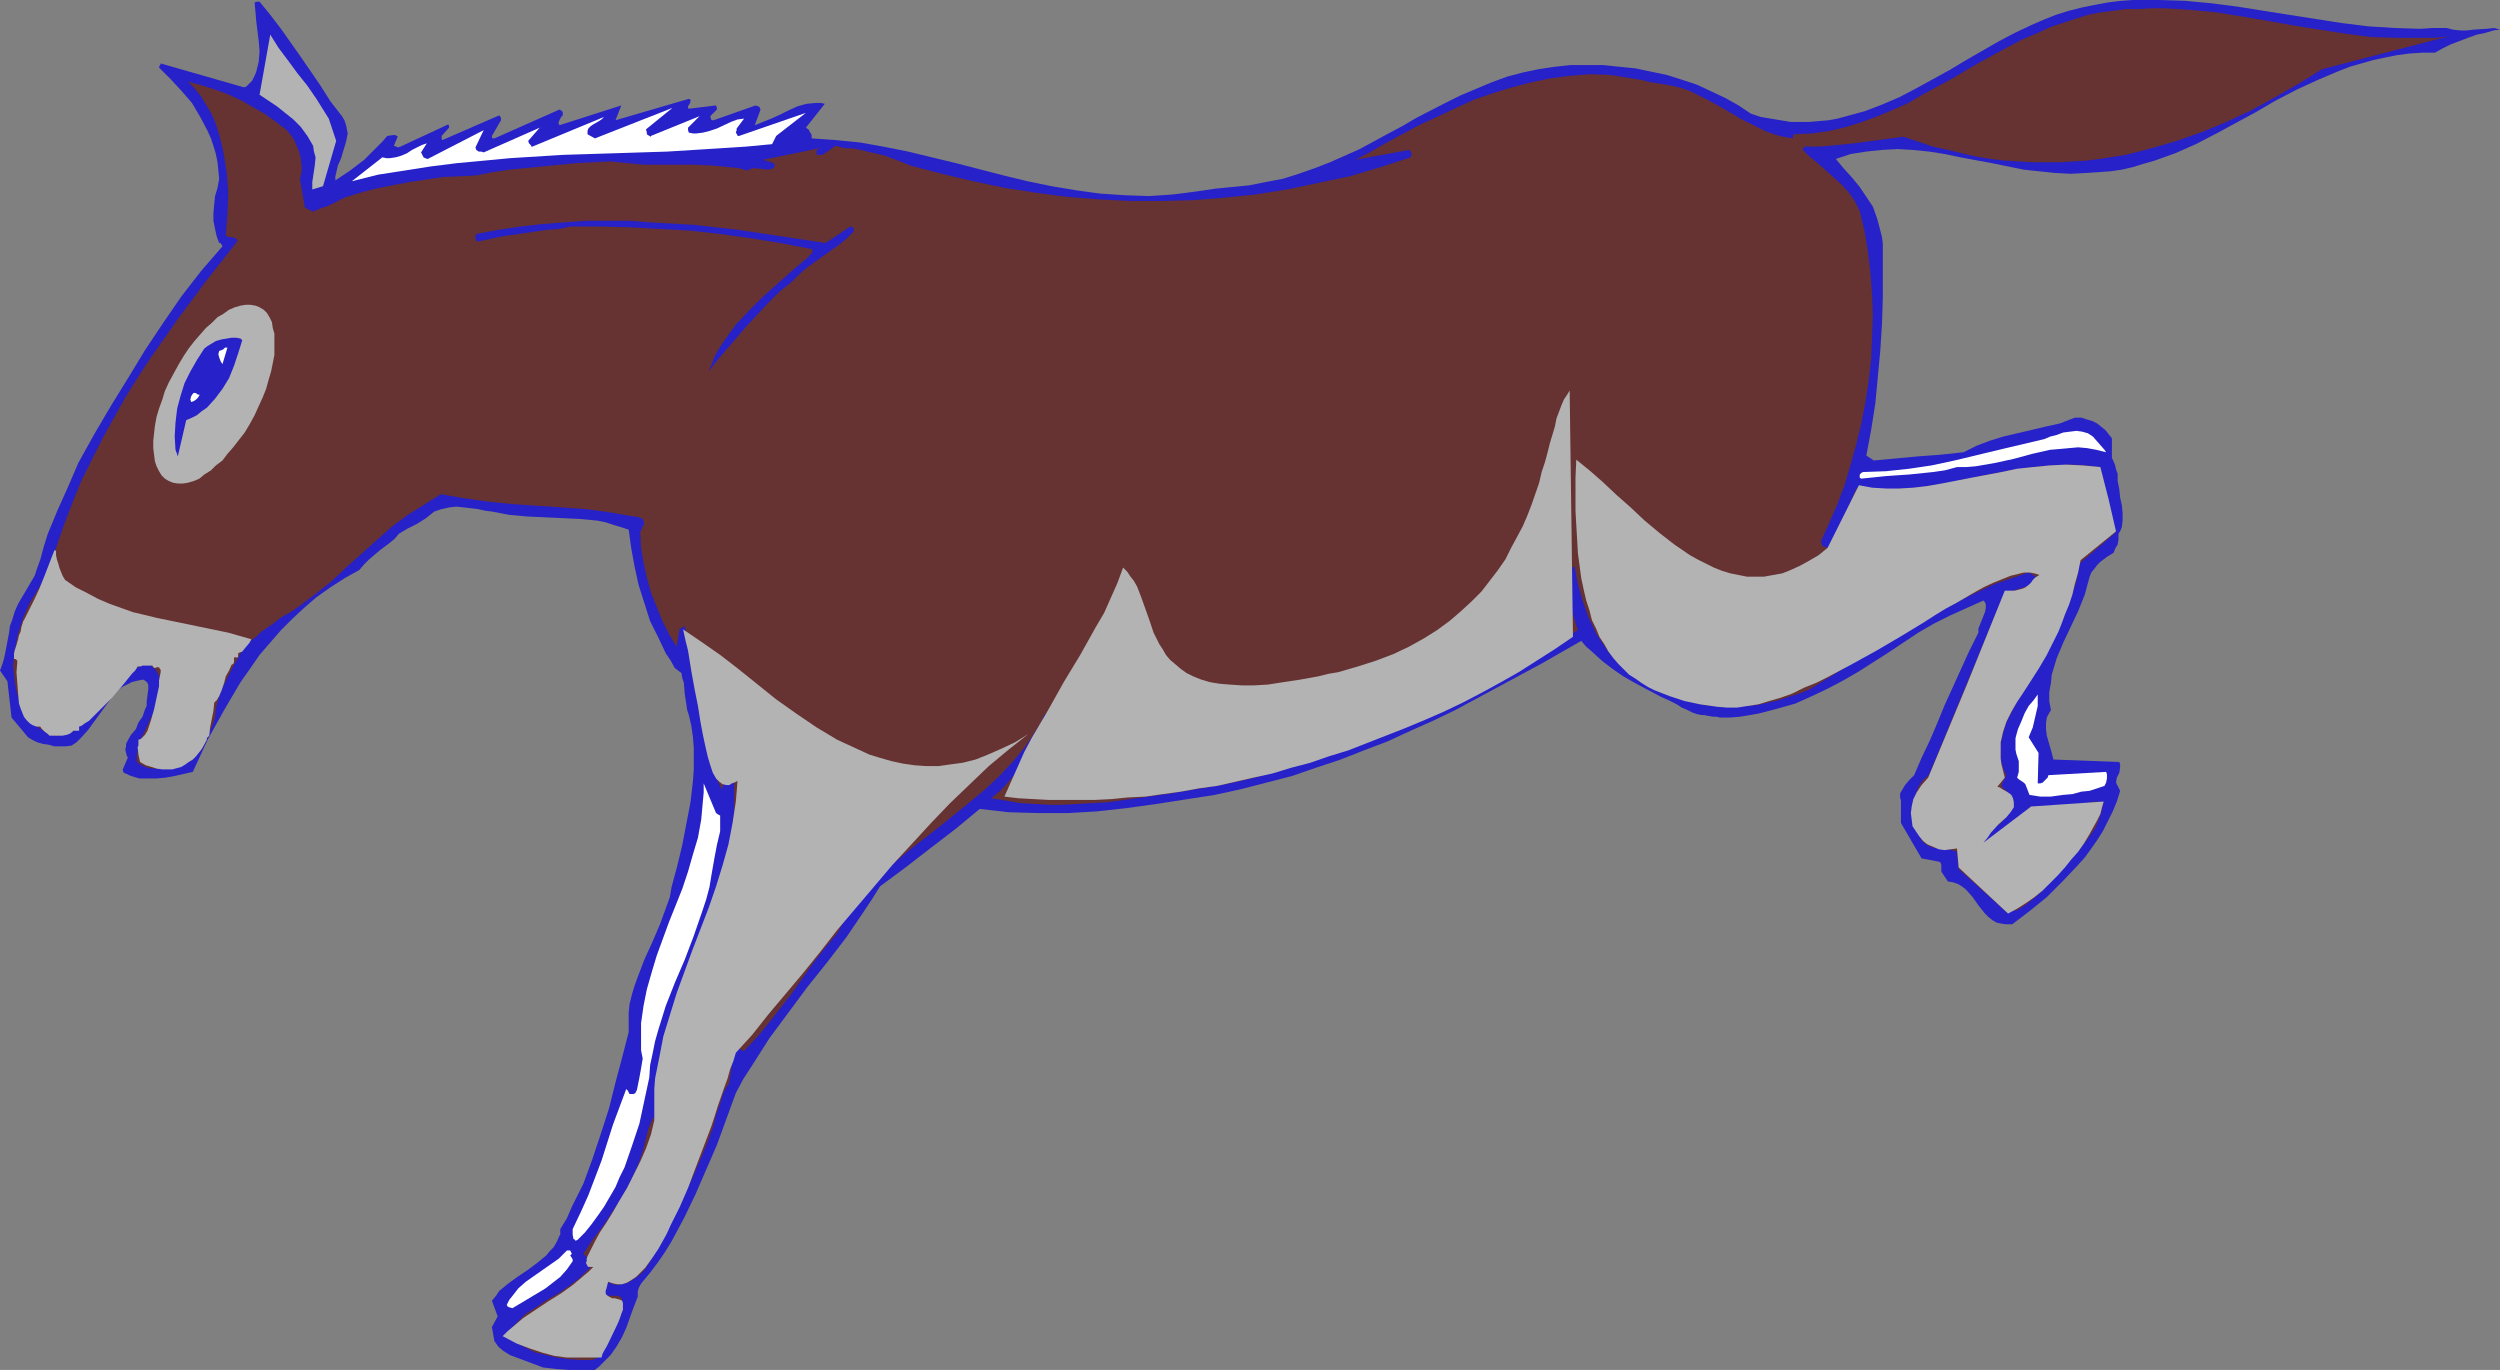 <?xml version="1.0" encoding="UTF-8" standalone="no"?>
<svg
   version="1.0"
   width="129.724mm"
   height="71.086mm"
   id="svg18"
   sodipodi:docname="Donkey 01.wmf"
   xmlns:inkscape="http://www.inkscape.org/namespaces/inkscape"
   xmlns:sodipodi="http://sodipodi.sourceforge.net/DTD/sodipodi-0.dtd"
   xmlns="http://www.w3.org/2000/svg"
   xmlns:svg="http://www.w3.org/2000/svg">
  <rect width="100%" height="100%" fill="#808080" stroke="none"/>
  <sodipodi:namedview
     id="namedview18"
     pagecolor="#ffffff"
     bordercolor="#000000"
     borderopacity="0.25"
     inkscape:showpageshadow="2"
     inkscape:pageopacity="0.0"
     inkscape:pagecheckerboard="0"
     inkscape:deskcolor="#d1d1d1"
     inkscape:document-units="mm" />
  <defs
     id="defs1">
    <pattern
       id="WMFhbasepattern"
       patternUnits="userSpaceOnUse"
       width="6"
       height="6"
       x="0"
       y="0" />
  </defs>
  <path
     style="fill:#2621c9;fill-opacity:1;fill-rule:evenodd;stroke:none"
     d="m 337.259,140.717 h 2.101 l 1.939,-0.162 1.939,-0.323 1.778,-0.323 3.717,-0.969 3.394,-0.969 3.232,-1.454 3.07,-1.454 3.07,-1.616 3.07,-1.777 5.818,-3.716 5.818,-3.877 3.07,-1.777 3.232,-1.616 3.232,-1.454 3.232,-1.454 0.323,0.323 0.162,0.485 v 0.646 l -0.162,0.808 -0.323,0.808 -0.646,1.616 -0.323,0.808 v 0.808 l -1.778,3.554 -1.616,3.554 -3.232,7.109 -1.454,3.554 -1.454,3.393 -1.616,3.393 -1.454,3.393 -0.97,0.969 -0.808,0.969 -0.485,0.808 -0.485,0.808 v 0.323 0.323 0.323 l 0.162,0.323 v 4.524 l 4.04,6.947 3.394,0.646 0.323,0.162 0.162,0.485 v 0.646 0.646 l 1.293,1.939 0.97,0.162 0.97,0.323 0.808,0.485 0.808,0.646 1.293,1.454 1.131,1.616 1.293,1.616 0.646,0.646 0.808,0.646 0.808,0.485 0.808,0.162 0.97,0.162 h 1.293 l 3.394,-2.585 3.394,-2.746 3.07,-3.07 2.909,-3.07 1.454,-1.616 1.293,-1.777 1.131,-1.616 1.131,-1.777 0.97,-1.939 0.97,-1.939 0.808,-1.939 0.646,-2.1 -0.808,-1.616 0.162,-0.969 0.485,-0.969 0.162,-1.131 v -0.485 l -0.162,-0.485 -12.928,-0.485 -0.323,-1.292 -0.646,-2.262 -0.323,-1.131 -0.162,-1.292 v -1.131 l 0.162,-1.131 0.323,-0.646 0.485,-0.808 -0.323,-1.777 v -1.777 l 0.323,-1.777 0.162,-1.616 0.485,-1.616 0.485,-1.616 1.293,-3.07 1.454,-3.07 1.454,-3.07 1.293,-3.231 0.485,-1.777 0.485,-1.777 0.323,-0.808 0.646,-0.808 0.485,-0.646 0.646,-0.646 0.646,-0.485 0.646,-0.485 1.293,-0.808 0.323,-0.808 0.485,-0.808 0.162,-0.969 v -1.131 l 0.323,-0.485 0.323,-0.808 0.162,-1.292 v -1.454 l -0.162,-1.616 -0.323,-1.454 -0.162,-1.616 -0.323,-1.616 v -1.454 l -0.323,-0.808 -0.162,-0.808 -0.323,-0.808 -0.323,-0.646 v -3.877 l -1.293,-1.616 -0.808,-0.646 -0.808,-0.646 -0.97,-0.485 -1.131,-0.323 -0.97,-0.323 h -1.293 l -2.909,1.131 -2.909,0.646 -2.747,0.646 -2.747,0.646 -2.747,0.646 -2.586,0.808 -2.586,0.969 -2.586,1.292 -4.525,0.485 -4.363,0.323 -8.726,0.808 -1.454,-0.969 0.97,-5.17 0.808,-5.17 0.485,-5.17 0.485,-5.17 0.323,-5.17 0.162,-5.17 v -5.17 -5.331 l -0.162,-1.292 -0.323,-1.292 -0.646,-2.423 -0.808,-2.262 -1.293,-1.939 -1.293,-1.939 -1.454,-1.777 -1.616,-1.777 -1.616,-1.939 2.909,-0.969 3.07,-0.485 3.07,-0.323 3.07,-0.162 2.909,0.162 3.232,0.323 3.07,0.485 3.07,0.646 6.141,1.131 6.302,1.292 3.07,0.323 3.07,0.323 3.07,0.162 3.07,-0.162 2.424,-0.162 2.262,-0.162 2.262,-0.323 2.101,-0.485 2.101,-0.646 2.262,-0.646 4.04,-1.454 4.04,-1.777 4.04,-2.1 7.757,-4.2 3.878,-2.262 4.04,-2.1 4.202,-1.939 4.202,-1.777 2.101,-0.808 2.262,-0.646 2.262,-0.646 2.262,-0.485 2.424,-0.485 2.424,-0.323 2.424,-0.162 h 2.586 l 1.454,-0.808 1.616,-0.808 3.394,-1.292 1.778,-0.646 1.616,-0.323 1.616,-0.485 1.293,-0.162 -1.131,-0.323 -1.454,0.162 -2.586,0.162 -1.293,0.162 h -1.293 l -1.454,-0.162 -1.293,-0.323 h -2.586 l -2.586,0.162 -5.01,-0.162 -5.171,-0.323 -5.171,-0.646 L 448.924,2.908 438.743,1.292 433.734,0.646 428.563,0.162 423.553,0 h -5.171 l -2.424,0.162 -2.586,0.323 -2.586,0.485 -2.424,0.485 -2.586,0.646 -2.586,0.808 -2.424,0.969 -2.586,1.131 -3.07,1.454 -3.07,1.616 -6.464,3.716 -3.232,1.939 -3.232,1.777 -3.232,1.777 -3.394,1.777 -3.394,1.454 -3.394,1.292 -3.555,0.969 -1.778,0.485 -1.778,0.323 -1.939,0.162 -1.778,0.162 h -1.778 -1.939 l -1.939,-0.323 -1.939,-0.323 -1.939,-0.323 -1.939,-0.646 -2.424,-1.616 -2.586,-1.454 -2.747,-1.292 -2.747,-1.292 -2.909,-0.969 -3.07,-0.969 -3.07,-0.646 -3.07,-0.646 -3.232,-0.323 -3.07,-0.323 h -3.232 -3.232 l -3.07,0.323 -3.232,0.485 -3.07,0.646 -3.07,0.808 -3.07,1.131 -3.07,1.292 -3.07,1.292 -2.909,1.454 -5.656,2.908 -2.747,1.616 -2.747,1.454 -5.656,3.07 -2.909,1.292 -2.909,1.292 -2.909,1.131 -3.232,1.131 -3.07,0.969 -3.394,0.646 -3.232,0.646 -6.626,0.646 -3.232,0.485 -2.424,0.323 -2.586,0.323 -2.262,0.162 -2.586,0.162 -4.686,-0.162 -4.848,-0.323 -4.686,-0.646 -4.848,-0.808 -4.686,-0.969 -4.686,-1.131 -9.373,-2.423 -9.373,-2.262 -4.848,-0.969 -4.525,-0.808 -4.848,-0.485 -4.686,-0.323 v -0.323 -0.323 l -0.162,-0.323 -0.323,-0.485 v -0.162 l -0.162,-0.162 -0.485,-0.323 3.717,-4.685 -0.808,-0.162 h -0.97 l -1.778,0.162 -1.778,0.485 -1.778,0.808 -1.616,0.808 -1.778,0.808 -1.616,0.646 -1.616,0.646 1.131,-3.07 -0.162,-0.323 v -0.162 l -0.323,-0.162 -0.485,-0.162 -8.242,2.908 h -0.323 l -0.162,-0.162 -0.162,-0.646 1.293,-1.292 v -0.323 l -0.162,-0.485 -5.333,0.646 -0.162,-0.162 v -0.323 l 0.323,-0.485 0.162,-0.485 v -0.323 l -0.323,-0.162 -14.382,4.2 1.131,-2.908 -12.12,3.877 -0.162,-0.323 V 23.911 l 0.323,-0.646 0.162,-0.323 0.323,-0.323 v -0.162 -0.485 0 l -0.162,-0.162 -0.162,-0.162 -0.323,-0.162 -12.766,5.655 h -0.323 l -0.162,-0.162 v -0.162 -0.162 l 1.778,-3.07 v -0.162 -0.323 l -0.323,-0.485 -11.15,4.847 v 0 l -0.162,-0.162 v -0.485 -0.162 l 1.454,-1.616 v -0.323 l -0.162,-0.323 -9.373,4.362 -0.485,0.162 -0.323,-0.162 -0.485,-0.162 0.808,-1.939 v 0.162 l -0.485,-0.323 h -0.485 l -1.131,0.162 -0.97,1.131 -1.131,1.131 -2.424,2.423 -2.747,2.1 -1.454,0.969 -1.454,0.969 v -0.808 l 0.162,-0.646 0.323,-1.454 0.646,-1.454 0.485,-1.616 0.485,-1.616 0.162,-0.808 0.162,-0.808 -0.162,-0.808 -0.162,-0.808 -0.323,-0.969 -0.485,-0.808 L 64.802,19.872 62.862,16.802 58.984,11.147 55.106,5.655 53.005,2.908 50.904,0.323 h -0.485 l -0.485,0.162 0.162,1.777 0.162,1.939 0.485,3.877 0.162,1.939 -0.162,2.1 -0.485,1.939 -0.323,0.808 -0.485,0.969 -0.485,0.485 -0.323,0.323 -0.323,0.323 -0.485,0.162 -16.322,-4.685 v 0.162 l -0.162,0.162 -0.162,0.485 2.262,2.262 2.101,2.262 2.101,2.423 1.616,2.746 1.454,2.746 0.646,1.454 0.485,1.454 0.485,1.616 0.323,1.616 0.162,1.616 0.162,1.616 -0.323,1.777 -0.485,1.616 -0.162,1.616 -0.162,1.777 v 1.454 l 0.323,1.616 0.323,1.454 0.485,1.292 h 0.323 v 0.162 l 0.162,0.162 0.162,0.323 -4.202,4.847 -3.878,5.008 -3.555,5.17 -3.555,5.331 -3.232,5.331 -3.394,5.493 -3.232,5.493 -3.232,5.816 -1.939,4.524 -2.101,4.685 -1.939,4.685 -0.808,2.585 -0.646,2.423 -0.646,1.777 -0.485,1.454 -1.616,2.746 -1.616,2.746 -0.646,1.454 -0.485,1.616 -0.485,1.292 -0.162,1.292 -0.485,2.585 -0.485,2.423 -0.323,1.131 L 0,131.508 l 1.454,2.1 0.808,7.109 3.232,3.877 0.808,0.485 0.97,0.485 1.131,0.323 1.131,0.162 1.131,0.323 h 1.131 1.131 l 1.131,-0.162 0.97,-0.646 0.808,-0.808 1.454,-1.616 1.293,-1.777 1.293,-1.777 1.293,-1.777 1.293,-1.777 0.646,-0.646 0.808,-0.646 0.97,-0.485 0.97,-0.485 1.293,-0.323 0.97,-0.162 0.485,0.323 0.323,0.323 0.162,0.485 v 0.646 l -0.162,1.292 -0.162,1.292 v 0.808 l -0.323,0.646 -0.485,1.454 -0.808,1.131 -0.485,1.292 -0.97,1.131 -0.646,1.131 -0.323,0.646 v 0.485 l -0.162,0.646 0.162,0.646 0.162,0.646 0.162,0.162 v 0.162 l -0.97,2.262 v 0.162 l 0.162,0.485 1.454,0.646 1.616,0.485 h 1.616 1.778 l 1.778,-0.162 1.778,-0.323 3.555,-0.808 2.909,-6.301 1.616,-2.908 1.616,-2.908 1.616,-2.746 1.616,-2.746 1.939,-2.746 1.778,-2.585 2.101,-2.423 2.101,-2.423 2.262,-2.262 2.262,-2.1 2.424,-2.1 2.747,-1.939 2.747,-1.777 2.909,-1.616 0.97,-1.131 0.97,-0.969 2.101,-1.777 1.939,-1.454 0.97,-0.808 0.808,-0.969 1.616,-0.969 1.939,-0.969 1.778,-1.131 1.616,-1.292 1.454,-0.485 1.454,-0.323 1.454,-0.162 1.454,0.162 2.747,0.323 1.454,0.323 1.293,0.162 3.394,0.646 3.555,0.323 3.555,0.162 3.394,0.162 3.394,0.162 3.394,0.323 1.616,0.323 1.454,0.485 1.616,0.485 1.454,0.485 0.485,3.554 0.646,3.554 0.808,3.716 1.131,3.554 1.131,3.554 1.616,3.231 1.454,3.07 0.97,1.454 0.808,1.454 0.646,0.485 0.646,0.485 0.162,0.969 0.323,0.969 0.162,2.1 0.323,2.1 0.162,1.131 0.323,0.969 0.485,2.1 0.323,2.262 0.162,2.1 v 2.1 2.1 l -0.162,2.262 -0.485,4.2 -0.808,4.2 -0.808,4.2 -0.97,4.039 -1.131,4.2 -0.323,1.939 -0.646,1.777 -1.293,3.554 -1.454,3.393 -1.616,3.554 -1.293,3.393 -0.646,1.777 -0.485,1.616 -0.485,1.939 -0.162,1.777 v 1.939 1.777 l -1.293,5.008 -1.293,4.847 -1.293,5.17 -1.616,5.008 -1.616,4.847 -1.778,4.847 -2.262,4.524 -0.97,2.262 -1.293,2.1 v 0.808 0.323 l -0.162,0.162 -0.485,1.131 -0.646,1.131 -0.808,0.808 -0.646,0.808 -1.778,1.454 -1.939,1.454 -1.939,1.292 -1.778,1.292 -1.778,1.454 -0.646,0.969 -0.808,0.969 v 0 l 1.131,3.07 -1.131,2.1 0.485,2.746 0.808,1.131 0.97,0.808 1.293,0.808 1.293,0.485 2.586,0.969 2.586,0.969 2.747,0.323 2.424,0.162 h 5.01 l 0.808,-0.646 0.808,-0.808 1.454,-1.454 1.131,-1.616 1.131,-1.939 0.808,-1.777 1.454,-4.039 0.808,-2.1 v -0.969 l 0.162,-0.646 0.323,-0.646 0.323,-0.485 1.616,-1.939 1.454,-1.939 1.454,-2.1 1.293,-2.1 2.424,-4.524 2.262,-4.685 2.101,-4.847 2.101,-4.847 3.717,-10.178 1.454,-2.746 1.778,-2.746 3.394,-5.331 3.717,-5.008 3.717,-5.008 3.878,-4.847 3.717,-4.847 3.394,-5.008 1.616,-2.423 1.616,-2.585 5.01,-3.716 5.01,-3.877 4.848,-3.716 4.686,-3.877 2.909,0.323 2.747,0.323 5.818,0.162 h 5.818 l 5.656,-0.323 5.818,-0.646 5.818,-0.808 11.474,-1.777 5.171,-1.131 5.01,-1.292 5.01,-1.292 4.686,-1.616 4.848,-1.616 4.525,-1.777 4.686,-1.777 4.525,-2.1 4.363,-1.939 4.363,-2.1 8.403,-4.524 8.403,-4.524 7.918,-4.524 0.97,1.131 1.131,0.969 1.939,1.777 2.101,1.616 2.101,1.454 2.262,1.292 2.424,1.292 2.747,1.454 1.454,0.646 1.616,0.808 0.97,0.646 0.808,0.323 0.646,0.323 0.646,0.323 0.485,0.162 0.485,0.162 0.808,0.162 h 0.485 l 0.808,0.162 0.97,0.162 h 0.646 z"
     id="path1" />
  <path
     style="fill:#663232;fill-opacity:1;fill-rule:evenodd;stroke:none"
     d="m 480.275,7.109 -2.586,0.323 h -2.424 -5.01 l -5.171,-0.162 -5.01,-0.646 -5.171,-0.808 -5.01,-0.808 L 439.713,3.231 434.704,2.423 429.532,1.939 424.523,1.616 h -2.586 l -2.424,0.162 h -2.586 l -2.424,0.323 -2.586,0.323 -2.424,0.485 -2.586,0.808 -2.424,0.808 -2.424,0.808 -2.424,1.131 -3.07,1.292 -2.747,1.454 -5.656,3.07 -5.494,3.231 -5.656,3.07 -2.747,1.616 -2.909,1.292 -3.07,1.292 -3.07,1.131 -3.07,0.969 -3.394,0.808 -3.394,0.485 -3.555,0.162 -0.162,0.323 v 0.485 l -1.939,-0.323 -1.778,-0.485 -1.778,-0.646 -1.616,-0.808 -3.232,-1.616 -3.232,-1.939 -3.232,-1.777 -3.232,-1.616 -1.778,-0.646 -1.939,-0.485 -1.939,-0.323 -2.101,-0.323 -1.939,-0.485 -2.101,-0.323 -1.939,-0.323 -2.101,-0.323 -3.878,-0.162 -3.878,0.323 -3.878,0.485 -3.878,0.808 -3.717,0.969 -3.717,1.131 -3.717,1.292 -3.555,1.616 -3.394,1.616 -3.555,1.616 -6.626,3.554 -3.07,1.777 -3.07,1.616 10.504,-1.939 0.323,0.323 0.162,0.323 v 0.323 l -0.162,0.485 -5.979,1.939 -5.979,1.777 -6.141,1.292 -6.141,1.292 -6.141,0.969 -6.141,0.646 -6.141,0.485 -6.141,0.162 h -6.302 l -6.141,-0.323 -6.141,-0.485 -6.141,-0.808 -6.141,-0.969 -6.141,-1.292 -6.141,-1.454 -6.141,-1.616 -2.424,-0.969 -2.586,-0.969 -2.747,-0.646 -2.747,-0.646 -1.131,-0.162 h -0.97 l -0.97,-0.162 -0.97,-0.323 -0.485,0.162 -0.323,0.323 -0.97,0.646 -0.485,0.323 -0.485,0.323 h -0.485 -0.646 v -0.969 l 0.323,-0.162 0.323,-0.162 0.646,-0.162 -11.797,2.423 2.101,0.646 0.162,0.323 v 0.162 l -0.162,0.485 -0.485,0.162 -0.646,0.162 -1.293,-0.162 -1.454,-0.162 -0.646,0.162 -0.646,0.323 -1.778,-0.485 -1.616,-0.162 -3.394,-0.323 -3.394,-0.162 h -3.232 -3.394 -3.394 l -3.394,-0.323 -3.232,-0.323 -6.626,0.323 -6.626,0.646 -6.626,0.646 -3.232,0.485 -3.232,0.646 -3.232,0.162 -3.394,0.162 -3.232,0.485 -3.232,0.485 -3.394,0.646 -3.232,0.646 -3.07,0.808 -3.07,0.969 -1.616,0.808 -1.616,0.808 -1.454,0.485 -0.808,0.323 -0.646,0.323 -1.616,-0.808 -0.97,-5.655 0.323,-1.292 v -1.292 l -0.162,-1.454 -0.323,-1.292 -0.485,-1.131 -0.485,-1.131 -0.646,-0.969 -0.808,-0.969 -2.101,-1.616 -2.262,-1.616 -2.262,-1.292 -2.262,-1.292 -2.424,-1.131 -2.586,-0.969 -2.586,-0.808 -2.909,-0.808 1.293,1.292 1.293,1.616 0.97,1.616 0.97,1.616 0.808,1.777 0.646,1.939 0.485,1.777 0.485,2.1 0.323,1.939 0.323,2.1 0.162,1.939 0.162,2.1 -0.162,4.2 -0.323,4.2 0.162,0.162 h 0.162 l 0.323,0.162 h 0.646 l 0.485,0.162 h 0.162 l 0.162,0.162 0.162,0.485 -5.979,7.593 -5.656,7.593 -2.586,3.716 -2.747,3.877 -2.424,3.716 -2.424,3.877 -2.262,4.039 -2.262,4.039 -2.101,4.2 -2.101,4.2 -1.778,4.362 -1.778,4.685 -1.616,4.685 -1.616,4.847 -1.616,2.585 -1.778,2.908 -1.293,2.908 -0.485,1.616 -0.485,1.454 -0.323,1.616 -0.323,1.616 -0.162,1.454 -0.162,1.616 0.162,1.616 0.162,1.616 0.323,1.777 0.485,1.616 0.323,1.292 0.485,1.131 0.646,0.969 0.808,0.969 0.808,0.646 0.97,0.646 0.97,0.646 0.97,0.646 1.454,0.162 1.454,-0.162 1.293,-0.485 0.646,-0.323 0.485,-0.323 1.293,-2.262 0.808,-0.646 0.485,-0.808 0.646,-0.969 0.485,-1.131 0.97,-0.969 0.97,-0.969 2.262,-1.939 1.293,-0.969 1.293,-0.808 1.454,-0.646 1.616,-0.646 0.97,0.323 0.646,0.485 0.485,0.646 0.485,0.808 0.162,1.131 0.162,1.131 -0.162,1.131 -0.162,1.131 -0.323,1.131 -0.485,0.969 -0.97,2.1 -0.97,2.1 -0.97,1.939 -0.323,1.131 -0.162,0.969 -0.162,0.969 v 1.131 l 0.97,0.646 1.131,0.485 1.131,0.162 h 1.131 l 1.293,-0.162 1.293,-0.162 1.131,-0.162 1.131,-0.323 1.293,-0.646 0.97,-0.969 0.97,-0.969 0.808,-1.292 0.485,-1.292 1.131,-2.585 0.485,-1.454 0.162,-1.777 0.485,-1.777 0.485,-1.616 0.808,-1.616 1.454,-2.908 1.616,-2.908 0.97,-1.292 0.97,-1.131 1.131,-0.808 0.97,-0.969 2.101,-1.454 1.939,-1.454 1.778,-0.969 1.616,-1.131 3.232,-2.423 3.07,-2.423 2.909,-2.746 6.141,-5.493 2.909,-2.585 3.07,-2.262 6.464,-4.039 4.686,0.808 4.686,0.646 4.686,0.485 4.848,0.323 9.534,0.646 4.686,0.646 4.686,0.808 h 0.485 l 0.485,0.162 0.485,0.162 0.323,0.162 0.162,0.323 0.162,0.485 -0.808,1.777 0.162,3.07 0.485,2.908 0.646,2.908 0.808,2.908 1.131,2.908 1.131,2.746 1.293,2.585 1.454,2.423 0.646,-3.554 0.485,-0.162 0.485,-0.323 0.808,3.716 0.646,3.877 0.646,4.039 0.323,2.1 0.323,2.1 0.646,4.2 0.97,4.039 0.485,1.939 0.808,2.1 0.646,1.939 0.97,1.939 0.162,-0.162 v -0.485 l 0.162,-0.323 0.323,-0.323 0.162,-0.162 0.485,-0.162 0.485,-0.162 0.646,0.162 v 2.908 2.908 l -0.323,2.908 -0.323,2.908 -0.485,3.07 -0.646,2.908 -0.808,2.908 -0.808,2.908 -1.778,5.816 -2.101,5.655 -2.101,5.493 -2.262,5.493 -0.485,1.292 -0.323,1.292 -0.323,1.454 -0.162,1.292 -0.323,2.746 v 5.493 2.585 l -0.162,1.454 -0.323,1.292 -0.323,1.292 -0.485,1.292 -0.323,0.162 h -0.485 l -0.162,-0.162 -0.162,-0.162 v -0.323 -0.485 l -0.162,-0.485 -0.97,2.262 -0.485,1.939 -0.485,1.939 -0.485,1.616 -0.646,1.777 -1.454,3.231 -1.616,2.908 -1.778,2.746 -1.778,2.746 -2.101,2.746 -1.939,2.908 1.293,1.292 0.162,0.485 -0.162,0.323 v 0.646 l -0.323,0.323 -0.808,0.808 -0.97,0.969 -1.939,1.454 -2.101,1.454 -2.262,1.292 -2.101,1.454 -2.101,1.292 -1.778,1.777 -0.808,0.808 -0.808,0.969 v 0.646 0.323 l 1.454,1.131 1.939,0.969 1.939,0.969 2.101,0.485 2.101,0.485 2.262,0.323 2.262,0.162 h 2.262 l 0.646,-0.162 0.323,-0.162 0.323,-0.323 0.323,-0.323 1.616,-2.585 1.293,-2.585 0.646,-1.454 0.485,-1.454 0.162,-1.454 0.162,-1.616 -0.485,-0.323 -0.485,-0.162 h -1.616 -0.485 l -0.485,-0.323 -0.323,-0.485 v -0.162 l -0.162,-0.162 v -0.485 l 0.323,-0.646 0.323,-0.323 0.323,-0.162 1.778,0.646 1.131,-0.162 0.97,-0.162 0.97,-0.485 0.97,-0.646 0.808,-0.646 0.808,-0.808 0.646,-0.969 0.646,-0.969 3.232,-6.462 3.232,-6.301 1.616,-3.231 1.454,-3.393 1.454,-3.393 1.293,-3.554 0.485,-2.1 0.808,-2.262 0.646,-2.1 0.485,-0.969 0.646,-0.969 0.97,-6.301 0.162,-0.323 0.646,-0.162 h 0.323 l 0.162,0.162 0.162,0.162 0.485,0.162 2.586,-2.746 2.262,-2.746 2.262,-2.908 2.262,-2.908 4.363,-6.139 2.262,-2.908 2.424,-2.908 0.808,-1.616 0.97,-1.616 0.97,-1.454 1.131,-1.292 2.262,-2.746 2.424,-2.585 2.747,-2.585 2.909,-2.423 5.818,-4.524 5.979,-4.847 2.909,-2.423 2.747,-2.585 2.586,-2.746 2.424,-2.908 0.97,-1.454 2.101,-3.231 0.808,-1.777 v 0 h 0.162 l 0.323,0.323 0.162,0.323 v 0 h -0.162 l -2.262,4.2 -2.262,4.2 -1.293,2.1 -1.616,1.939 -1.616,1.777 -1.939,1.616 2.909,0.485 2.747,0.485 2.747,0.162 2.909,0.162 h 2.909 l 2.747,-0.162 5.818,-0.323 5.818,-0.808 5.818,-0.808 5.818,-0.969 5.818,-0.969 5.01,-1.131 4.848,-1.292 4.848,-1.454 4.686,-1.616 4.686,-1.616 4.525,-1.616 4.363,-1.939 4.363,-1.939 4.363,-1.939 4.04,-2.1 4.202,-2.1 3.878,-2.262 4.04,-2.262 3.878,-2.262 3.717,-2.423 3.555,-2.262 -0.97,-3.07 -0.646,-2.908 -0.323,-1.616 v -1.616 l 0.162,-1.454 0.162,-1.454 0.323,-0.162 0.646,-0.162 0.646,3.393 0.97,3.393 1.131,3.231 0.808,1.616 0.646,1.454 0.97,1.454 0.97,1.454 0.97,1.292 1.131,1.292 1.293,1.131 1.293,1.131 1.616,0.808 1.616,0.969 1.616,0.969 1.939,0.969 1.778,0.969 1.939,0.646 2.101,0.485 1.939,0.485 2.101,0.162 2.101,0.162 h 2.101 l 2.101,-0.162 2.101,-0.162 2.101,-0.485 2.101,-0.485 1.939,-0.646 2.101,-0.646 1.939,-0.808 4.525,-2.746 4.363,-2.746 8.888,-5.493 4.525,-2.585 4.525,-2.423 4.686,-2.423 4.848,-2.262 6.626,-2.262 1.616,0.969 -0.162,0.485 -0.323,0.485 -0.485,0.323 -0.646,0.323 -4.848,1.616 -14.706,35.543 -1.131,0.969 -0.808,1.131 -0.485,1.131 -0.323,1.454 -0.162,1.454 v 1.454 l 0.323,1.616 0.323,1.616 0.323,0.485 0.162,0.485 0.162,0.485 0.162,0.485 0.646,0.646 0.808,0.485 0.808,0.323 0.97,0.162 0.808,0.162 h 1.131 l 0.808,0.162 0.97,0.323 0.323,3.393 9.373,8.401 2.101,-0.323 1.778,-1.131 1.616,-1.292 1.616,-1.454 1.293,-1.616 1.454,-1.616 1.454,-1.616 3.07,-3.231 1.616,-2.1 1.454,-2.1 0.485,-1.131 0.485,-1.292 0.323,-1.292 0.323,-1.292 -1.616,-0.162 -1.616,0.323 -1.778,0.323 -1.778,0.323 -1.939,0.323 -1.939,0.162 h -1.778 l -0.97,-0.162 -0.808,-0.323 -8.888,7.916 -0.485,-0.162 -0.162,-0.162 -0.323,-0.162 v 0 -0.323 -0.485 l 0.646,-0.969 0.97,-0.646 0.97,-0.808 0.485,-0.323 0.485,-0.323 0.97,-0.969 0.808,-0.969 0.646,-1.131 0.162,-0.646 0.162,-0.646 -0.162,-0.808 -0.162,-0.485 -0.485,-0.485 -0.485,-0.485 -0.646,-0.485 -0.162,-0.323 -0.162,-0.323 0.97,-1.939 -0.485,-0.969 -0.323,-0.969 -0.323,-1.131 v -2.1 -0.969 l 0.485,-2.1 0.646,-2.1 0.97,-1.939 0.97,-1.939 1.131,-1.777 3.555,-5.978 1.778,-3.07 1.454,-3.07 1.454,-3.07 1.293,-3.393 1.131,-3.393 0.646,-3.554 6.949,-5.978 -2.909,-12.925 -2.909,-0.323 -2.909,-0.162 -2.909,0.162 -2.909,0.162 -2.909,0.323 -3.07,0.485 -5.979,1.131 -5.979,1.292 -6.141,0.969 -2.909,0.162 -3.07,0.323 h -3.07 l -3.07,-0.323 -4.848,11.309 -0.323,0.162 -0.646,0.162 -0.323,-0.162 -0.485,-0.162 -0.162,-0.323 -0.162,-0.646 1.616,-3.554 1.616,-3.716 1.454,-3.877 1.131,-3.877 1.131,-4.039 0.97,-4.039 0.808,-4.2 0.646,-4.2 0.485,-4.362 0.162,-4.2 0.162,-4.2 -0.162,-4.2 -0.323,-4.2 -0.485,-4.039 -0.646,-4.039 -0.97,-4.039 -0.485,-0.969 -0.485,-0.969 -1.131,-1.616 -1.454,-1.616 -1.616,-1.454 -1.616,-1.454 -1.454,-1.292 -1.616,-1.292 -1.293,-1.292 V 29.08 l 0.323,-0.323 h 2.586 l 2.262,-0.162 4.848,-0.485 9.696,-1.292 2.909,0.969 2.909,0.969 2.909,0.646 2.747,0.646 2.747,0.646 2.909,0.485 2.747,0.323 2.747,0.162 2.747,0.162 h 5.333 l 2.586,-0.162 2.586,-0.162 2.586,-0.323 5.171,-0.808 5.01,-1.292 5.01,-1.454 5.01,-1.777 4.686,-1.939 4.848,-2.262 4.686,-2.585 4.525,-2.585 4.686,-2.908 z"
     id="path2" />
  <path
     style="fill:#ffffff;fill-opacity:1;fill-rule:evenodd;stroke:none"
     d="m 413.049,151.379 -11.312,0.646 -0.162,0.485 -0.323,0.323 -0.323,0.323 -0.323,0.323 -0.485,0.162 h -0.485 l 0.162,-5.978 -1.939,-3.07 0.808,-1.939 0.485,-2.1 0.485,-2.1 v -1.131 -1.131 l -0.808,1.131 -0.97,1.131 -0.808,1.454 -0.646,1.616 -0.646,1.454 -0.485,1.777 v 1.616 0.646 l 0.162,0.808 0.485,1.454 v 1.131 0.969 l -0.323,1.131 0.323,0.323 0.97,0.646 0.323,0.323 0.808,2.1 2.101,0.323 h 2.101 l 2.262,-0.323 1.939,-0.162 1.778,-0.485 1.616,-0.162 1.454,-0.485 1.454,-0.485 0.323,-0.646 0.162,-0.808 v -0.808 z"
     id="path3" />
  <path
     style="fill:#ffffff;fill-opacity:1;fill-rule:evenodd;stroke:none"
     d="m 412.726,88.21 -1.131,-1.292 -1.131,-1.292 -0.97,-0.646 -1.131,-0.323 -1.131,-0.162 -1.293,0.162 -1.293,0.162 -1.293,0.485 -1.293,0.323 -1.131,0.485 -8.888,2.1 -8.726,2.1 -4.525,0.969 -4.363,0.646 -4.525,0.485 -4.525,0.162 -0.323,0.162 -0.323,0.323 v 0.485 0.162 l 0.323,0.162 4.686,-0.485 2.262,-0.162 2.424,-0.162 4.686,-0.485 2.262,-0.323 2.424,-0.646 h 1.778 l 1.939,-0.162 3.717,-0.646 3.717,-0.808 3.555,-0.969 3.555,-0.808 1.939,-0.162 1.778,-0.162 1.778,-0.162 1.778,0.162 1.778,0.323 1.939,0.485 z"
     id="path4" />
  <path
     style="fill:#2621c9;fill-opacity:1;fill-rule:evenodd;stroke:none"
     d="m 167.417,44.751 v 0 l -0.162,-0.162 -0.485,-0.162 -4.848,3.231 -8.565,-1.292 -8.565,-1.292 -8.565,-0.969 -8.565,-0.485 -4.202,-0.323 h -4.202 -4.363 l -4.363,0.323 -4.202,0.323 -4.363,0.485 -4.202,0.646 -4.363,0.808 v 0.162 l -0.162,0.162 v 0.323 0.323 l 0.162,0.323 0.162,0.162 h 0.323 l 2.262,-0.485 2.262,-0.485 8.888,-1.292 2.262,-0.162 2.262,-0.485 h 5.979 l 5.979,0.162 5.818,0.323 5.818,0.323 5.818,0.646 5.818,0.808 5.979,0.969 5.818,1.131 h 0.323 l 0.162,0.162 v 0.162 0.323 l -0.162,0.162 v 0.162 l -0.323,0.162 -0.162,0.323 -0.162,0.162 -3.07,2.585 -2.909,2.585 -2.909,2.585 -2.747,2.746 -2.586,2.746 -2.101,2.908 -0.97,1.454 -0.97,1.616 -0.646,1.616 -0.646,1.616 1.616,-2.1 1.778,-2.1 2.101,-2.423 1.939,-2.262 2.101,-2.262 2.101,-2.262 2.262,-2.262 2.424,-1.939 1.454,-1.454 1.454,-1.292 6.141,-4.362 1.616,-1.292 1.454,-1.454 z"
     id="path5" />
  <path
     style="fill:#ffffff;fill-opacity:1;fill-rule:evenodd;stroke:none"
     d="m 158.045,22.133 -13.09,4.524 h -0.323 V 26.495 l -0.323,-0.485 0.162,-0.485 V 25.203 l 0.485,-0.646 0.485,-0.646 0.485,-0.646 -1.293,0.162 -1.293,0.485 -2.747,1.292 -1.454,0.485 -1.293,0.323 -1.293,0.162 h -0.646 l -0.808,-0.162 -0.162,-0.485 v -0.485 l 2.262,-2.262 -9.534,3.877 v 0.162 l -0.323,-0.162 -0.485,-0.323 v -0.162 -0.162 l -0.162,-0.646 5.171,-4.2 -15.19,5.978 -1.454,-0.808 v -0.646 l 0.162,-0.485 0.485,-0.485 0.485,-0.323 1.131,-0.646 0.485,-0.323 0.485,-0.485 -14.059,5.816 h -0.162 l -0.162,-0.323 -0.323,-0.323 -0.162,-0.485 2.262,-2.585 -10.989,4.847 -0.485,-0.162 h -0.485 l -0.485,-0.323 -0.162,-0.485 1.616,-3.393 -10.989,5.655 -0.485,-0.162 -0.323,-0.162 -0.162,-0.323 -0.323,-0.646 1.131,-1.777 -0.97,0.323 -0.97,0.485 -0.97,0.485 -0.97,0.646 -1.131,0.485 -1.131,0.323 -1.131,0.162 h -0.646 l -0.808,-0.162 -5.979,4.685 5.171,-1.292 5.171,-0.808 5.171,-0.808 5.171,-0.646 5.171,-0.485 5.171,-0.485 10.342,-0.646 10.342,-0.323 10.181,-0.323 10.342,-0.646 5.01,-0.323 5.171,-0.485 0.808,-1.616 z"
     id="path6" />
  <path
     style="fill:#ffffff;fill-opacity:1;fill-rule:evenodd;stroke:none"
     d="m 141.238,163.012 v -3.07 l -0.323,-0.162 -0.485,-0.323 -2.424,-5.816 v 1.777 l -0.162,1.777 -0.323,3.554 -0.646,3.554 -0.97,3.231 -0.97,3.393 -1.131,3.393 -2.586,6.462 -2.424,6.624 -0.97,3.231 -0.97,3.393 -0.646,3.231 -0.485,3.393 v 3.554 1.777 l 0.323,1.616 -0.323,1.939 -0.323,1.777 -0.323,1.616 -0.162,0.808 -0.323,0.646 -0.323,0.162 h -0.485 -0.323 l -0.162,-0.323 -0.162,-0.323 -0.323,-0.323 -2.586,6.947 -2.262,7.109 -1.293,3.393 -1.293,3.393 -1.454,3.231 -1.616,3.393 v 1.131 l 0.162,0.808 0.323,0.162 v 0.162 0 h 0.162 l 0.323,-0.162 1.454,-1.454 1.293,-1.616 1.293,-1.777 1.131,-1.616 1.131,-1.939 1.131,-1.939 0.808,-1.939 0.97,-1.939 1.454,-4.2 1.454,-4.362 0.97,-4.524 0.97,-4.524 0.162,-2.423 0.485,-2.262 0.485,-2.423 0.646,-2.262 1.454,-4.685 1.778,-4.524 1.939,-4.524 1.778,-4.685 1.616,-4.685 0.808,-2.423 0.646,-2.423 0.485,-2.908 0.485,-2.746 0.485,-2.585 z"
     id="path7" />
  <path
     style="fill:#ffffff;fill-opacity:1;fill-rule:evenodd;stroke:none"
     d="m 112.312,247.021 -0.162,-0.323 -0.323,-0.485 0.162,-0.162 0.162,-0.162 -0.162,-0.323 -0.162,-0.323 h -0.646 l -1.616,1.616 -1.616,1.131 -1.616,1.131 -1.616,1.131 -1.616,1.131 -1.454,1.292 -1.131,1.454 -0.646,0.808 -0.485,0.969 0.162,0.323 0.323,0.162 0.646,0.162 3.232,-1.939 3.232,-1.939 1.454,-1.131 1.454,-1.131 1.293,-1.454 1.131,-1.616 z"
     id="path8" />
  <path
     style="fill:#b3b3b3;fill-opacity:1;fill-rule:evenodd;stroke:none"
     d="m 65.933,27.626 -0.485,-1.454 -0.485,-1.454 -0.485,-1.454 -0.808,-1.292 -1.616,-2.585 -1.778,-2.585 -1.939,-2.423 -1.778,-2.423 -1.939,-2.585 -1.616,-2.585 -2.101,11.794 3.394,2.262 1.616,1.292 1.616,1.292 1.454,1.454 1.293,1.777 1.131,1.939 0.162,1.131 0.323,1.131 -0.162,1.616 -0.485,3.231 v 1.454 l 2.101,-0.646 z"
     id="path9" />
  <path
     style="fill:#b3b3b3;fill-opacity:1;fill-rule:evenodd;stroke:none"
     d="m 50.904,60.261 0.808,0.485 0.646,0.646 0.485,0.808 0.485,0.969 0.162,1.131 0.323,1.131 v 1.292 1.454 1.454 l -0.323,1.616 -0.323,1.616 -0.485,1.616 -0.485,1.777 -0.646,1.616 -0.808,1.777 -0.808,1.777 -0.97,1.777 -0.97,1.616 -1.131,1.454 -1.131,1.454 -1.131,1.292 -0.97,1.292 -1.293,0.969 -0.97,0.969 -1.293,0.808 -0.97,0.808 -1.131,0.485 -1.131,0.323 -0.97,0.162 h -0.97 l -0.97,-0.162 -0.808,-0.323 -0.808,-0.485 -0.646,-0.646 -0.485,-0.808 -0.485,-0.969 -0.323,-0.969 -0.162,-1.292 -0.162,-1.292 v -1.454 l 0.162,-1.454 0.162,-1.454 0.323,-1.777 0.485,-1.616 0.646,-1.777 0.485,-1.616 0.808,-1.777 0.97,-1.777 0.97,-1.777 0.97,-1.616 0.97,-1.454 1.131,-1.454 1.131,-1.292 1.131,-1.292 1.131,-0.969 1.131,-1.131 1.131,-0.646 1.131,-0.808 1.131,-0.485 1.131,-0.323 0.97,-0.162 h 0.97 l 0.97,0.162 z"
     id="path10" />
  <path
     style="fill:#b3b3b3;fill-opacity:1;fill-rule:evenodd;stroke:none"
     d="m 220.261,111.313 0.808,0.808 0.646,0.969 0.646,0.808 0.646,1.131 0.808,2.1 1.616,4.524 0.808,2.423 1.131,2.262 0.646,0.969 0.646,1.131 0.808,0.969 0.97,0.808 1.131,0.969 1.131,0.808 1.293,0.646 1.616,0.646 1.616,0.485 1.939,0.323 1.939,0.162 2.424,0.162 h 2.424 l 2.747,-0.162 3.07,-0.485 3.232,-0.485 3.555,-0.646 1.939,-0.485 1.939,-0.323 3.878,-1.131 3.555,-1.131 3.394,-1.292 3.07,-1.454 2.909,-1.616 2.586,-1.616 2.424,-1.777 2.262,-1.939 2.101,-1.939 1.939,-1.939 1.616,-2.1 1.616,-2.1 1.454,-2.1 1.131,-2.262 1.131,-2.1 1.131,-2.1 0.97,-2.262 0.808,-2.1 1.454,-4.2 0.485,-2.1 0.646,-1.939 0.485,-1.777 0.485,-1.939 0.485,-1.616 0.485,-1.616 0.323,-1.616 0.485,-1.292 0.485,-1.292 0.485,-1.131 0.646,-0.969 0.485,-0.808 0.323,24.234 0.323,24.072 -3.555,2.423 -3.555,2.262 -3.555,2.262 -3.717,2.1 -3.555,1.939 -3.717,1.939 -3.717,1.777 -3.717,1.616 -3.878,1.616 -3.717,1.454 -7.434,2.908 -3.717,1.131 -3.717,1.292 -3.717,0.969 -3.717,1.131 -3.717,0.808 -3.555,0.808 -3.555,0.808 -3.555,0.485 -3.555,0.646 -3.555,0.485 -3.394,0.485 -3.394,0.162 -3.232,0.323 -3.232,0.162 h -3.07 -3.07 -3.07 l -2.909,-0.162 -2.909,-0.162 -2.747,-0.323 1.293,-2.908 1.293,-2.908 1.293,-2.908 1.454,-2.746 3.232,-5.493 3.07,-5.493 3.232,-5.331 3.07,-5.493 1.616,-2.746 1.293,-2.908 1.293,-2.908 z"
     id="path11" />
  <path
     style="fill:#2621c9;fill-opacity:1;fill-rule:evenodd;stroke:none"
     d="m 47.51,66.723 -0.323,-0.323 -0.808,-0.162 h -0.97 l -0.97,0.162 -0.97,0.162 -1.131,0.323 -0.808,0.485 -0.808,0.485 -0.646,0.485 -1.454,2.262 -1.293,2.262 -1.131,2.262 -0.808,2.585 -0.646,2.423 -0.323,2.746 -0.162,2.746 0.162,2.585 0.162,0.485 0.162,0.323 v 0.323 h 0.162 l 1.616,-6.947 1.131,-0.485 0.97,-0.485 0.97,-0.808 0.97,-0.646 1.616,-1.777 1.454,-1.939 1.293,-2.1 0.97,-2.423 0.808,-2.423 z"
     id="path12" />
  <path
     style="fill:#ffffff;fill-opacity:1;fill-rule:evenodd;stroke:none"
     d="m 44.602,68.177 h -0.485 l -0.323,0.323 -0.323,0.162 -0.485,0.162 -0.162,0.646 0.162,0.646 0.323,0.808 0.323,0.485 z"
     id="path13" />
  <path
     style="fill:#ffffff;fill-opacity:1;fill-rule:evenodd;stroke:none"
     d="m 39.107,77.386 h -0.323 v 0 l -0.162,-0.162 v 0 l -0.323,-0.162 h -0.323 l -0.162,0.162 -0.323,0.485 -0.162,0.646 0.162,0.485 0.485,-0.162 0.485,-0.323 0.323,-0.323 0.323,-0.485 z"
     id="path14" />
  <path
     style="fill:#b3b3b3;fill-opacity:1;fill-rule:evenodd;stroke:none"
     d="m 12.766,113.736 2.101,1.454 2.262,1.131 2.101,1.131 2.262,0.969 2.262,0.808 2.262,0.808 4.686,1.131 4.686,0.969 4.686,0.969 4.686,0.969 4.525,1.292 -0.162,0.323 -0.162,0.323 -0.808,0.969 -0.646,0.808 -0.485,0.162 -0.323,0.162 v 0.808 h -0.808 v 0.969 l -0.162,0.323 -0.323,0.162 -0.485,1.131 -0.646,1.131 -0.323,1.292 -0.485,1.454 -0.485,1.131 -0.485,0.808 -0.323,0.323 -0.162,0.162 -0.162,1.616 -0.323,1.616 -0.323,1.616 -0.162,1.616 -0.162,0.162 -0.162,0.162 -0.162,0.162 v 0.323 l -0.97,1.777 -1.131,1.454 -0.646,0.646 -0.808,0.485 -0.646,0.485 -0.808,0.485 -1.778,0.485 h -0.97 -0.97 l -1.131,-0.162 -0.97,-0.323 -1.131,-0.323 -1.131,-0.646 -0.323,-1.454 -0.162,-1.454 0.162,-0.323 v -0.323 -0.808 l 0.485,-0.162 0.323,-0.323 0.485,-0.485 0.485,-0.808 0.323,-0.969 0.323,-0.969 0.646,-2.262 0.485,-2.262 0.485,-2.262 v -1.131 l 0.162,-0.808 0.162,-0.808 v -0.485 l -0.162,-0.162 -0.162,-0.323 h -0.485 l -0.323,0.162 -0.323,-0.162 -0.162,-0.323 h -1.939 l -0.323,0.162 H 26.987 l -0.162,0.323 -0.323,0.485 -0.646,0.646 -0.646,0.808 -0.646,0.808 -0.808,0.969 -1.778,2.1 -1.939,1.939 -0.97,0.969 -0.808,0.808 -0.808,0.808 -0.808,0.485 -0.646,0.485 -0.485,0.162 v 0.808 h -1.131 l -0.323,0.323 -0.485,0.323 -0.485,0.162 -0.808,0.162 H 10.827 9.696 L 9.534,144.109 9.373,143.948 8.726,143.463 8.242,142.978 8.08,142.817 7.918,142.494 H 7.11 L 6.302,142.171 5.818,141.847 5.171,141.201 4.686,140.555 4.363,139.747 4.04,138.939 3.717,137.97 3.555,136.031 3.394,133.931 3.232,131.831 3.394,129.892 v -0.323 L 3.232,129.408 3.07,129.246 H 2.909 2.747 v -0.323 -0.323 -0.485 l 0.162,-0.646 0.323,-0.969 0.323,-1.131 0.162,-0.808 0.323,-0.646 0.162,-0.969 0.323,-0.969 v -0.162 l 0.162,-0.162 0.162,-0.323 0.323,-0.646 0.323,-0.646 0.323,-0.646 0.485,-0.969 0.485,-0.969 0.97,-2.1 0.97,-2.423 1.939,-5.008 h 0.162 l 0.162,0.162 v 0.323 0.485 l 0.162,0.808 0.323,0.969 0.162,0.646 0.323,0.808 0.323,0.808 z"
     id="path15" />
  <path
     style="fill:#b3b3b3;fill-opacity:1;fill-rule:evenodd;stroke:none"
     d="m 13.574,133.285 -1.131,-4.039 -0.323,-0.646 -0.808,-0.323 -0.646,-0.323 -0.808,-0.323 H 8.888 8.08 l -0.97,0.162 -0.808,0.162 -0.646,0.162 H 5.333 v 0 l -0.162,0.323 -0.162,0.162 -0.162,0.646 v 1.454 l 0.97,0.323 0.97,0.485 1.131,0.162 1.131,0.323 0.97,0.323 0.97,0.485 0.97,0.646 0.808,0.969 0.323,-0.162 0.323,-0.323 0.162,-0.323 z"
     id="path16" />
  <path
     style="fill:#b3b3b3;fill-opacity:1;fill-rule:evenodd;stroke:none"
     d="m 133.966,123.43 3.555,2.423 3.717,2.585 3.555,2.746 7.434,5.978 3.878,2.746 4.04,2.746 4.04,2.423 2.101,0.969 2.101,0.969 2.101,0.969 2.101,0.646 2.262,0.646 2.262,0.485 2.262,0.323 2.262,0.162 h 2.424 l 2.262,-0.323 2.424,-0.323 2.586,-0.646 2.424,-0.969 2.586,-1.131 2.747,-1.292 2.586,-1.616 -3.878,3.07 -3.878,3.231 -3.717,3.554 -3.878,3.716 -3.717,3.877 -3.717,4.039 -3.878,4.2 -3.555,4.2 -7.272,8.563 -3.394,4.362 -3.394,4.2 -3.394,4.039 -3.394,4.039 -3.07,3.877 -3.232,3.554 -0.485,1.616 -0.646,1.616 -0.485,1.777 -0.646,1.777 -1.293,3.716 -0.646,2.1 -0.646,1.939 -3.07,8.078 -1.454,3.877 -1.616,3.716 -1.778,3.554 -0.808,1.777 -0.808,1.454 -0.808,1.454 -0.97,1.454 -0.808,1.131 -0.808,1.131 -0.97,0.969 -0.808,0.808 -0.97,0.646 -0.808,0.485 -0.97,0.323 h -0.97 l -0.808,-0.162 -0.97,-0.323 -0.162,0.646 -0.162,0.646 -0.162,0.485 v 0.485 l 0.162,0.323 0.485,0.323 0.646,0.323 h 0.485 l 0.646,0.162 0.485,0.162 0.323,0.162 0.162,0.485 v 0.646 0.646 l -0.323,0.808 -0.323,0.969 -0.323,0.808 -1.778,3.716 -0.485,0.969 -0.485,0.808 -0.323,0.646 -0.162,0.646 h -2.262 -2.262 -2.262 l -2.424,-0.323 -2.424,-0.646 -2.424,-0.808 -2.586,-0.969 -2.747,-1.454 0.97,-0.969 0.97,-0.808 2.101,-1.777 2.424,-1.616 2.424,-1.616 2.586,-1.616 2.262,-1.616 2.101,-1.777 0.97,-0.808 0.97,-0.969 h -0.485 -0.485 l -0.162,-0.162 -0.162,-0.323 -0.162,-0.323 0.162,-0.323 v -0.485 l 0.162,-0.485 0.323,-0.646 0.323,-0.646 0.808,-1.616 0.97,-1.777 1.293,-1.939 1.293,-2.1 1.293,-2.262 1.454,-2.423 1.293,-2.585 1.293,-2.585 1.131,-2.585 0.97,-2.746 0.646,-2.746 v -1.939 -2.1 -2.1 l 0.162,-2.1 0.808,-4.039 0.808,-4.2 1.293,-4.2 1.293,-4.2 3.07,-8.401 1.616,-4.2 1.616,-4.2 1.454,-4.2 1.293,-4.2 1.131,-4.039 0.808,-4.2 0.646,-4.2 0.162,-1.939 0.162,-2.1 -0.646,0.323 -0.485,0.162 -0.485,0.323 h -0.485 l -0.808,-0.162 -0.646,-0.485 -0.646,-0.646 -0.646,-1.131 -0.485,-1.454 -0.485,-1.616 -0.485,-2.1 -0.485,-2.262 -0.485,-2.585 -0.485,-3.07 -0.646,-3.231 -0.646,-3.554 -0.646,-4.039 -0.485,-1.939 z"
     id="path17" />
  <path
     style="fill:#b3b3b3;fill-opacity:1;fill-rule:evenodd;stroke:none"
     d="m 309.14,90.149 2.586,2.1 2.586,2.262 2.747,2.585 2.747,2.423 2.747,2.585 2.909,2.423 2.909,2.262 3.07,2.1 1.454,0.808 1.616,0.808 1.616,0.808 1.616,0.646 1.616,0.485 1.616,0.323 1.616,0.323 h 1.778 1.616 l 1.778,-0.323 1.778,-0.323 1.616,-0.646 1.778,-0.808 1.778,-0.969 1.939,-1.131 1.778,-1.454 6.141,-12.278 2.586,0.485 2.747,0.162 h 2.586 l 2.747,-0.162 2.747,-0.323 2.747,-0.485 5.818,-1.131 5.979,-1.131 3.07,-0.646 3.07,-0.323 3.232,-0.323 3.232,-0.162 3.394,0.162 3.394,0.323 1.616,6.301 1.454,6.301 -6.949,5.655 -0.485,2.423 -0.646,2.262 -0.485,2.1 -0.646,1.939 -0.808,1.939 -0.646,1.777 -0.646,1.616 -0.808,1.616 -1.454,2.908 -1.616,2.746 -1.454,2.262 -1.454,2.262 -1.293,1.939 -1.131,1.939 -0.97,1.939 -0.646,1.939 -0.485,2.1 v 0.969 1.131 1.131 l 0.162,1.131 0.323,1.292 0.323,1.292 -1.454,1.777 0.485,0.162 0.485,0.323 1.131,0.646 0.646,0.485 0.323,0.646 0.162,0.808 v 0.969 l -0.646,0.969 -0.808,0.969 -1.616,1.454 -1.454,1.616 -0.646,0.969 -0.808,0.969 4.686,-3.554 4.686,-3.554 7.11,-0.485 7.11,-0.485 -0.323,1.131 -0.323,1.292 -0.646,1.292 -0.808,1.454 -0.808,1.454 -0.97,1.616 -1.131,1.616 -1.293,1.454 -1.293,1.616 -1.454,1.616 -1.454,1.454 -1.454,1.454 -1.616,1.292 -1.616,1.131 -1.778,1.131 -1.778,0.969 -4.848,-4.524 -4.848,-4.524 -0.323,-3.716 -1.293,0.162 -1.131,0.162 -1.131,-0.162 -1.131,-0.485 -1.131,-0.485 -0.808,-0.646 -0.808,-0.969 -0.646,-0.969 -0.646,-0.969 -0.162,-1.292 -0.162,-1.292 0.162,-1.292 0.323,-1.454 0.646,-1.292 0.97,-1.454 1.293,-1.454 7.595,-18.256 7.434,-18.418 h 0.97 0.97 l 0.646,-0.162 0.646,-0.162 0.485,-0.162 0.323,-0.162 0.646,-0.485 0.485,-0.485 0.323,-0.485 0.485,-0.485 0.808,-0.485 -0.97,-0.323 -0.97,-0.162 h -1.131 l -1.293,0.323 -1.293,0.323 -1.616,0.646 -1.616,0.646 -1.778,0.808 -1.778,0.969 -1.939,1.131 -1.939,1.131 -2.101,1.131 -2.101,1.292 -2.262,1.454 -4.525,2.746 -4.686,2.746 -4.686,2.585 -4.848,2.585 -2.262,1.131 -2.424,0.969 -2.262,1.131 -2.262,0.808 -2.262,0.646 -2.101,0.646 -2.101,0.323 -2.101,0.323 h -1.939 l -1.939,-0.162 -3.394,-0.485 -3.07,-0.646 -2.909,-0.969 -2.909,-1.131 -1.293,-0.646 -1.293,-0.808 -1.131,-0.808 -1.293,-0.808 -0.97,-0.969 -1.131,-1.131 -0.97,-1.131 -0.97,-1.292 -0.808,-1.454 -0.97,-1.454 -0.646,-1.616 -0.808,-1.616 -0.485,-1.939 -0.646,-1.939 -0.485,-2.1 -0.485,-2.262 -0.323,-2.423 -0.323,-2.423 -0.162,-2.746 -0.162,-2.746 -0.162,-2.908 v -3.231 -3.231 z"
     id="path18" />
</svg>
